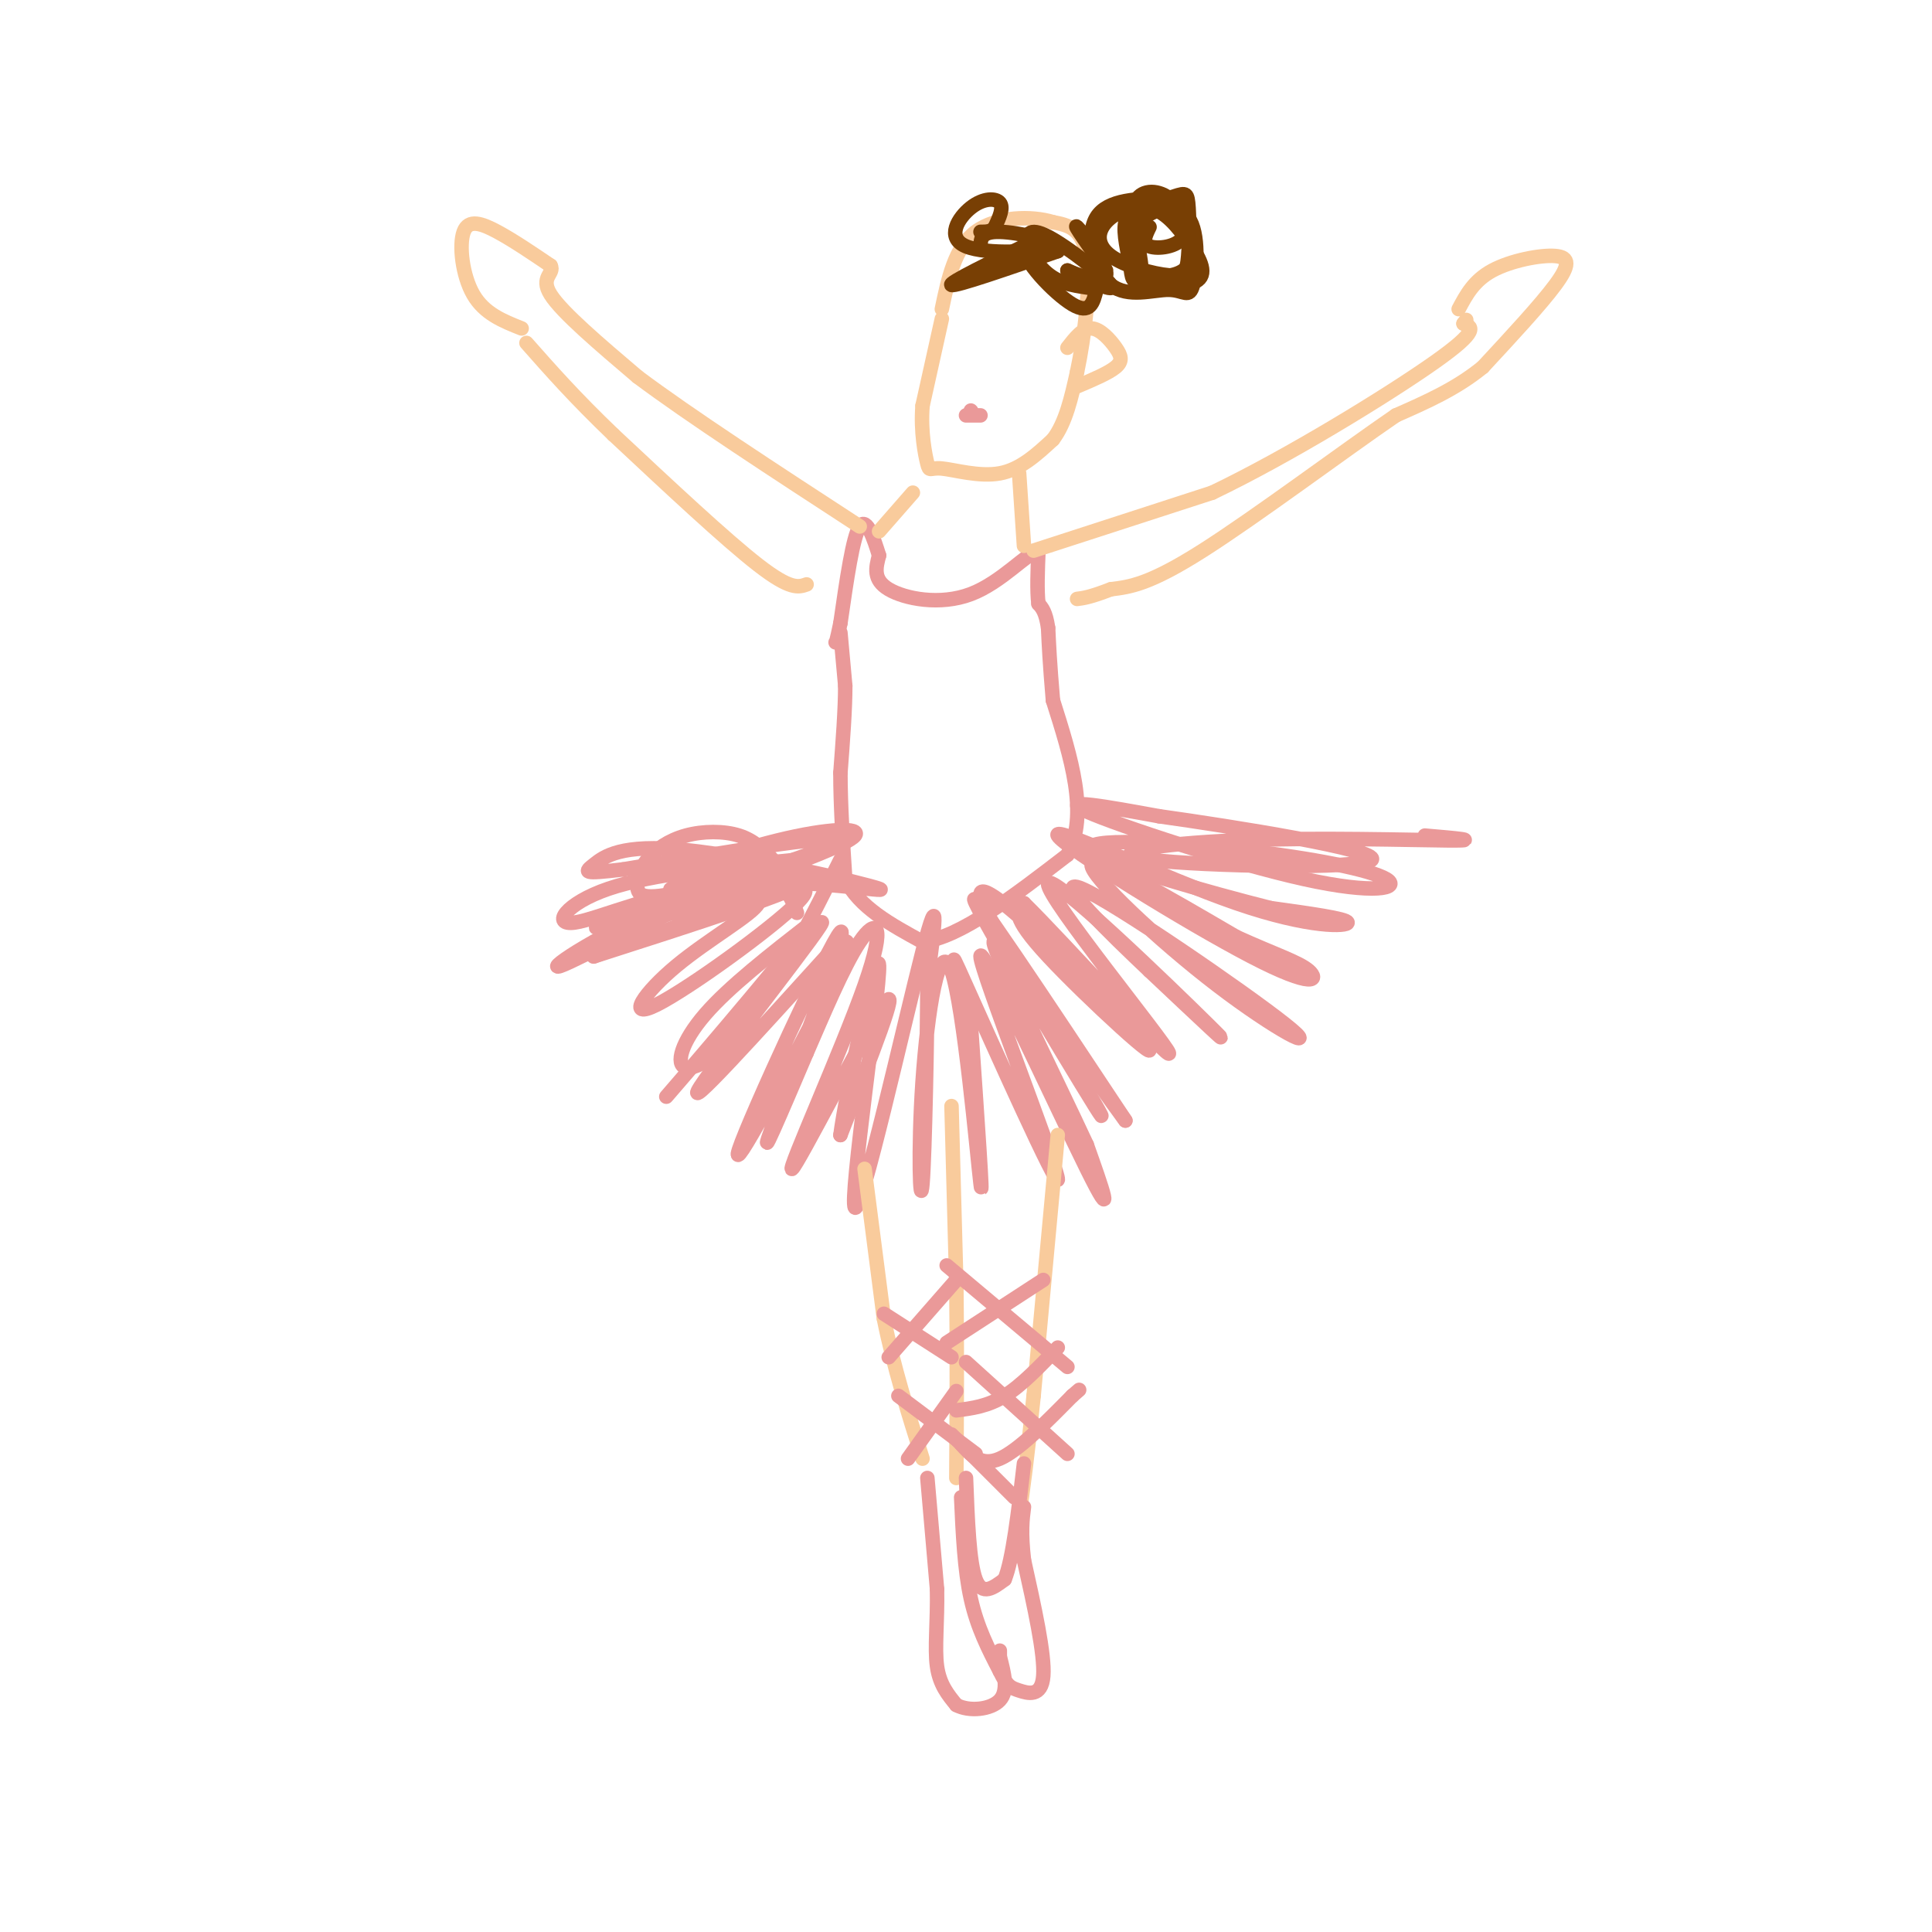 <svg viewBox='0 0 400 400' version='1.1' xmlns='http://www.w3.org/2000/svg' xmlns:xlink='http://www.w3.org/1999/xlink'><g fill='none' stroke='rgb(234,153,153)' stroke-width='3' stroke-linecap='round' stroke-linejoin='round'><path d='M174,131c0.000,0.000 1.000,11.000 1,11'/><path d='M175,142c0.000,4.833 -0.500,11.417 -1,18'/><path d='M174,160c0.000,6.667 0.500,14.333 1,22'/><path d='M175,182c2.833,5.833 9.417,9.417 16,13'/><path d='M191,195c7.667,-0.833 18.833,-9.417 30,-18'/><path d='M221,177c4.500,-8.333 0.750,-20.167 -3,-32'/><path d='M218,145c-0.667,-7.833 -0.833,-11.417 -1,-15'/><path d='M217,130c-0.500,-3.333 -1.250,-4.167 -2,-5'/><path d='M215,125c-0.333,-2.667 -0.167,-6.833 0,-11'/><path d='M215,114c-2.179,0.310 -7.625,6.583 -14,9c-6.375,2.417 -13.679,0.976 -17,-1c-3.321,-1.976 -2.661,-4.488 -2,-7'/><path d='M182,115c-1.022,-3.311 -2.578,-8.089 -4,-6c-1.422,2.089 -2.711,11.044 -4,20'/><path d='M174,129c-0.833,4.000 -0.917,4.000 -1,4'/><path d='M174,178c-6.036,12.065 -12.071,24.131 -18,32c-5.929,7.869 -11.750,11.542 -14,11c-2.250,-0.542 -0.929,-5.298 4,-11c4.929,-5.702 13.464,-12.351 22,-19'/><path d='M168,191c-5.815,8.027 -31.352,37.595 -30,36c1.352,-1.595 29.595,-34.352 32,-36c2.405,-1.648 -21.027,27.815 -25,34c-3.973,6.185 11.514,-10.907 27,-28'/><path d='M172,197c5.162,-4.575 4.568,-2.013 -2,11c-6.568,13.013 -19.111,36.478 -17,30c2.111,-6.478 18.876,-42.898 21,-45c2.124,-2.102 -10.393,30.114 -14,40c-3.607,9.886 1.697,-2.557 7,-15'/><path d='M167,218c3.181,-7.291 7.634,-18.017 11,-23c3.366,-4.983 5.644,-4.222 1,9c-4.644,13.222 -16.212,38.906 -15,38c1.212,-0.906 15.203,-28.402 19,-34c3.797,-5.598 -2.602,10.701 -9,27'/><path d='M174,235c0.943,-7.644 7.799,-40.255 8,-35c0.201,5.255 -6.254,48.376 -5,50c1.254,1.624 10.215,-38.250 14,-53c3.785,-14.750 2.392,-4.375 1,6'/><path d='M192,203c-0.002,11.126 -0.506,35.940 -1,42c-0.494,6.060 -0.978,-6.633 0,-21c0.978,-14.367 3.417,-30.406 6,-23c2.583,7.406 5.309,38.259 6,44c0.691,5.741 -0.655,-13.629 -2,-33'/><path d='M201,212c-2.043,-10.284 -6.150,-19.493 -1,-8c5.150,11.493 19.556,43.689 19,40c-0.556,-3.689 -16.073,-43.262 -16,-46c0.073,-2.738 15.735,31.361 22,44c6.265,12.639 3.132,3.820 0,-5'/><path d='M225,237c-6.150,-13.313 -21.525,-44.094 -19,-42c2.525,2.094 22.949,37.064 22,36c-0.949,-1.064 -23.271,-38.161 -26,-44c-2.729,-5.839 14.136,19.581 31,45'/><path d='M233,232c-4.362,-5.813 -30.767,-42.847 -30,-47c0.767,-4.153 28.707,24.574 34,31c5.293,6.426 -12.059,-9.450 -20,-18c-7.941,-8.550 -6.470,-9.775 -5,-11'/><path d='M212,187c8.100,7.938 30.852,33.282 30,31c-0.852,-2.282 -25.306,-32.191 -25,-35c0.306,-2.809 25.373,21.483 33,29c7.627,7.517 -2.187,-1.742 -12,-11'/><path d='M238,201c-7.667,-7.262 -20.833,-19.915 -14,-17c6.833,2.915 33.667,21.400 42,28c8.333,6.600 -1.833,1.315 -14,-8c-12.167,-9.315 -26.333,-22.662 -26,-25c0.333,-2.338 15.167,6.331 30,15'/><path d='M256,194c7.985,3.626 12.949,5.191 15,7c2.051,1.809 1.191,3.863 -12,-3c-13.191,-6.863 -38.711,-22.644 -40,-25c-1.289,-2.356 21.653,8.712 37,14c15.347,5.288 23.099,4.797 23,4c-0.099,-0.797 -8.050,-1.898 -16,-3'/><path d='M263,188c-12.230,-3.101 -34.806,-9.353 -37,-12c-2.194,-2.647 15.992,-1.690 31,0c15.008,1.690 26.837,4.113 30,6c3.163,1.887 -2.341,3.239 -17,0c-14.659,-3.239 -38.474,-11.068 -45,-14c-6.526,-2.932 4.237,-0.966 15,1'/><path d='M240,169c15.178,2.127 45.622,6.946 44,9c-1.622,2.054 -35.311,1.344 -46,0c-10.689,-1.344 1.622,-3.324 18,-4c16.378,-0.676 36.822,-0.050 44,0c7.178,0.050 1.089,-0.475 -5,-1'/><path d='M165,189c-1.522,-4.254 -3.043,-8.507 -14,-5c-10.957,3.507 -31.349,14.775 -35,16c-3.651,1.225 9.440,-7.593 24,-13c14.560,-5.407 30.589,-7.402 28,-5c-2.589,2.402 -23.794,9.201 -45,16'/><path d='M123,198c-1.936,0.633 15.725,-5.786 28,-10c12.275,-4.214 19.165,-6.223 14,-1c-5.165,5.223 -22.384,17.678 -29,21c-6.616,3.322 -2.627,-2.490 4,-8c6.627,-5.510 15.894,-10.717 17,-13c1.106,-2.283 -5.947,-1.641 -13,-1'/><path d='M144,186c-9.236,1.852 -25.826,6.981 -19,6c6.826,-0.981 37.069,-8.072 41,-10c3.931,-1.928 -18.448,1.306 -25,2c-6.552,0.694 2.724,-1.153 12,-3'/><path d='M160,178c-1.935,-2.004 -3.870,-4.008 -7,-5c-3.130,-0.992 -7.456,-0.973 -11,0c-3.544,0.973 -6.306,2.899 -8,5c-1.694,2.101 -2.320,4.378 -2,6c0.320,1.622 1.586,2.591 12,0c10.414,-2.591 29.975,-8.740 29,-10c-0.975,-1.260 -22.488,2.370 -44,6'/><path d='M129,180c-8.576,1.029 -8.016,0.603 -6,-1c2.016,-1.603 5.488,-4.381 19,-3c13.512,1.381 37.065,6.923 40,8c2.935,1.077 -14.750,-2.309 -30,-1c-15.250,1.309 -28.067,7.314 -33,8c-4.933,0.686 -1.981,-3.947 7,-7c8.981,-3.053 23.990,-4.527 39,-6'/><path d='M165,178c-0.579,0.418 -21.526,4.463 -25,4c-3.474,-0.463 10.526,-5.432 21,-8c10.474,-2.568 17.421,-2.734 16,-1c-1.421,1.734 -11.211,5.367 -21,9'/></g>
<g fill='none' stroke='rgb(249,203,156)' stroke-width='3' stroke-linecap='round' stroke-linejoin='round'><path d='M179,242c0.000,0.000 4.000,31.000 4,31'/><path d='M183,273c2.000,10.000 5.000,19.500 8,29'/><path d='M219,235c0.000,0.000 -5.000,54.000 -5,54'/><path d='M214,289c-1.333,13.167 -2.167,19.083 -3,25'/><path d='M197,229c0.000,0.000 1.000,37.000 1,37'/><path d='M198,266c0.167,12.833 0.083,26.417 0,40'/><path d='M214,114c0.000,0.000 37.000,-12.000 37,-12'/><path d='M251,102c15.711,-7.511 36.489,-20.289 46,-27c9.511,-6.711 7.756,-7.356 6,-8'/><path d='M303,67c1.000,-1.333 0.500,-0.667 0,0'/><path d='M302,64c1.577,-2.964 3.155,-5.929 7,-8c3.845,-2.071 9.958,-3.250 13,-3c3.042,0.250 3.012,1.929 0,6c-3.012,4.071 -9.006,10.536 -15,17'/><path d='M307,76c-5.500,4.500 -11.750,7.250 -18,10'/><path d='M289,86c-10.844,7.422 -28.956,20.978 -40,28c-11.044,7.022 -15.022,7.511 -19,8'/><path d='M230,122c-4.333,1.667 -5.667,1.833 -7,2'/><path d='M167,121c-1.667,0.583 -3.333,1.167 -10,-4c-6.667,-5.167 -18.333,-16.083 -30,-27'/><path d='M127,90c-8.000,-7.667 -13.000,-13.333 -18,-19'/><path d='M108,68c-3.857,-1.530 -7.714,-3.060 -10,-7c-2.286,-3.940 -3.000,-10.292 -2,-13c1.000,-2.708 3.714,-1.774 7,0c3.286,1.774 7.143,4.387 11,7'/><path d='M114,55c0.911,1.667 -2.311,2.333 0,6c2.311,3.667 10.156,10.333 18,17'/><path d='M132,78c10.667,8.000 28.333,19.500 46,31'/><path d='M182,110c0.000,0.000 7.000,-8.000 7,-8'/><path d='M212,113c0.000,0.000 -1.000,-15.000 -1,-15'/><path d='M195,66c0.000,0.000 -4.000,18.000 -4,18'/><path d='M191,84c-0.418,5.480 0.537,10.180 1,12c0.463,1.820 0.432,0.759 3,1c2.568,0.241 7.734,1.783 12,1c4.266,-0.783 7.633,-3.892 11,-7'/><path d='M218,91c2.667,-3.500 3.833,-8.750 5,-14'/><path d='M223,77c1.533,-7.200 2.867,-18.200 2,-24c-0.867,-5.800 -3.933,-6.400 -7,-7'/><path d='M218,46c-4.333,-1.356 -11.667,-1.244 -16,2c-4.333,3.244 -5.667,9.622 -7,16'/><path d='M221,72c1.595,-2.048 3.190,-4.095 5,-4c1.810,0.095 3.833,2.333 5,4c1.167,1.667 1.476,2.762 0,4c-1.476,1.238 -4.738,2.619 -8,4'/></g>
<g fill='none' stroke='rgb(120,63,4)' stroke-width='3' stroke-linecap='round' stroke-linejoin='round'><path d='M214,50c-8.917,4.333 -17.833,8.667 -17,9c0.833,0.333 11.417,-3.333 22,-7'/><path d='M219,52c1.286,-2.060 -6.500,-3.708 -7,-1c-0.500,2.708 6.286,9.774 10,12c3.714,2.226 4.357,-0.387 5,-3'/><path d='M227,60c-0.673,-0.570 -4.854,-0.495 -8,-2c-3.146,-1.505 -5.256,-4.589 -6,-7c-0.744,-2.411 -0.124,-4.149 4,-2c4.124,2.149 11.750,8.185 13,10c1.250,1.815 -3.875,-0.593 -9,-3'/><path d='M221,56c0.845,0.464 7.458,3.125 8,1c0.542,-2.125 -4.988,-9.036 -6,-10c-1.012,-0.964 2.494,4.018 6,9'/><path d='M203,51c0.047,-1.547 0.095,-3.094 4,-3c3.905,0.094 11.668,1.829 10,3c-1.668,1.171 -12.767,1.778 -17,0c-4.233,-1.778 -1.601,-5.940 1,-8c2.601,-2.060 5.172,-2.017 6,-1c0.828,1.017 -0.086,3.009 -1,5'/><path d='M206,47c-0.667,1.000 -1.833,1.000 -3,1'/><path d='M235,57c-0.662,-4.114 -1.323,-8.228 1,-11c2.323,-2.772 7.631,-4.203 10,-1c2.369,3.203 1.801,11.041 1,14c-0.801,2.959 -1.833,1.041 -5,1c-3.167,-0.041 -8.468,1.797 -12,-1c-3.532,-2.797 -5.295,-10.228 -3,-14c2.295,-3.772 8.647,-3.886 15,-4'/><path d='M242,41c3.210,-0.984 3.736,-1.445 4,1c0.264,2.445 0.266,7.795 0,11c-0.266,3.205 -0.800,4.265 -4,4c-3.200,-0.265 -9.068,-1.854 -12,-4c-2.932,-2.146 -2.930,-4.850 -1,-7c1.930,-2.150 5.787,-3.746 9,-3c3.213,0.746 5.782,3.833 8,7c2.218,3.167 4.086,6.415 2,8c-2.086,1.585 -8.126,1.507 -11,1c-2.874,-0.507 -2.581,-1.444 -3,-4c-0.419,-2.556 -1.548,-6.730 -1,-9c0.548,-2.270 2.774,-2.635 5,-3'/><path d='M238,43c2.174,-0.580 5.109,-0.530 7,2c1.891,2.530 2.738,7.540 1,10c-1.738,2.460 -6.063,2.371 -8,2c-1.937,-0.371 -1.487,-1.025 -2,-4c-0.513,-2.975 -1.988,-8.272 -1,-11c0.988,-2.728 4.440,-2.886 7,-1c2.560,1.886 4.228,5.815 3,8c-1.228,2.185 -5.351,2.624 -7,2c-1.649,-0.624 -0.825,-2.312 0,-4'/></g>
<g fill='none' stroke='rgb(234,153,153)' stroke-width='3' stroke-linecap='round' stroke-linejoin='round'><path d='M192,306c0.000,0.000 2.000,23.000 2,23'/><path d='M194,329c0.133,6.778 -0.533,12.222 0,16c0.533,3.778 2.267,5.889 4,8'/><path d='M198,353c2.622,1.422 7.178,0.978 9,-1c1.822,-1.978 0.911,-5.489 0,-9'/><path d='M207,343c0.000,-1.667 0.000,-1.333 0,-1'/><path d='M199,310c0.333,7.500 0.667,15.000 2,21c1.333,6.000 3.667,10.500 6,15'/><path d='M207,346c1.488,3.119 2.208,3.417 4,4c1.792,0.583 4.655,1.452 5,-3c0.345,-4.452 -1.827,-14.226 -4,-24'/><path d='M212,323c-0.667,-5.833 -0.333,-8.417 0,-11'/><path d='M200,306c0.333,8.750 0.667,17.500 2,21c1.333,3.500 3.667,1.750 6,0'/><path d='M208,327c1.667,-4.000 2.833,-14.000 4,-24'/><path d='M199,299c2.083,2.333 4.167,4.667 8,3c3.833,-1.667 9.417,-7.333 15,-13'/><path d='M222,289c2.500,-2.167 1.250,-1.083 0,0'/><path d='M198,292c3.250,-0.417 6.500,-0.833 10,-3c3.500,-2.167 7.250,-6.083 11,-10'/><path d='M196,278c0.000,0.000 20.000,-13.000 20,-13'/><path d='M196,262c0.000,0.000 25.000,21.000 25,21'/><path d='M200,282c0.000,0.000 21.000,19.000 21,19'/><path d='M197,297c0.000,0.000 13.000,13.000 13,13'/><path d='M186,289c0.000,0.000 16.000,12.000 16,12'/><path d='M183,272c0.000,0.000 14.000,9.000 14,9'/><path d='M184,281c0.000,0.000 14.000,-16.000 14,-16'/><path d='M188,302c0.000,0.000 10.000,-14.000 10,-14'/><path d='M201,85c0.000,0.000 0.100,0.100 0.1,0.1'/><path d='M200,86c0.000,0.000 3.000,0.000 3,0'/></g>
</svg>